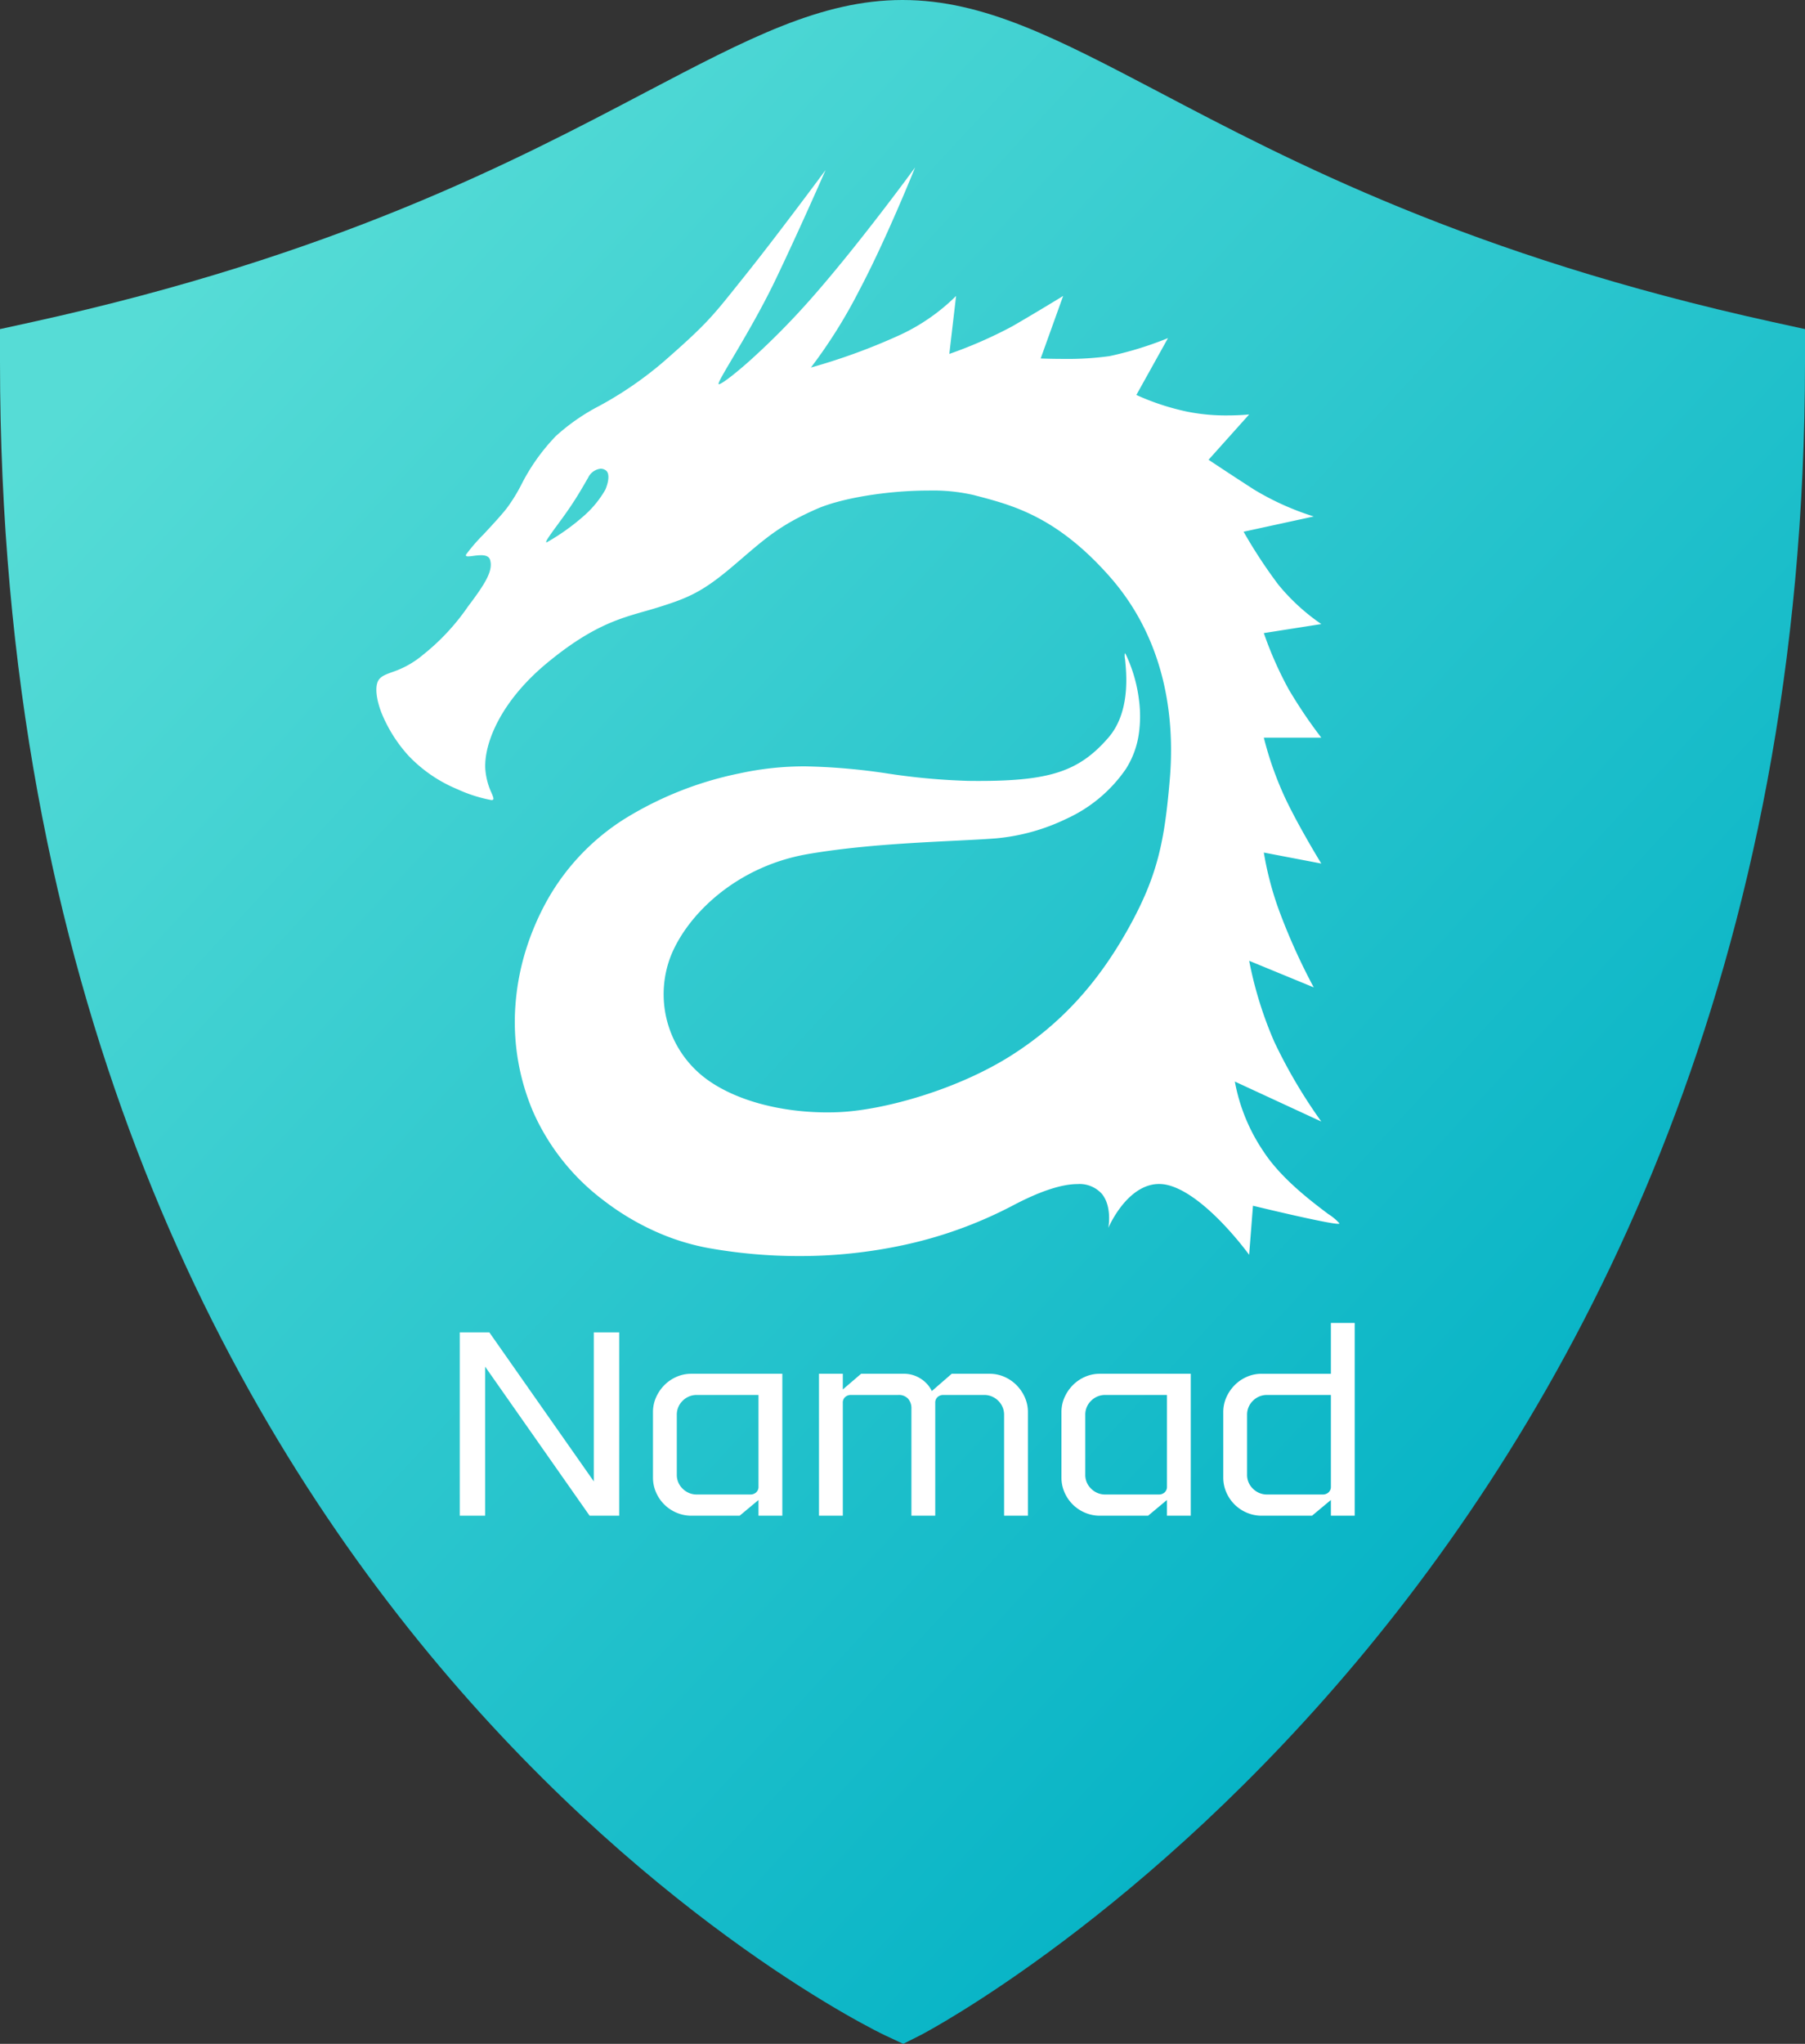 <svg xmlns="http://www.w3.org/2000/svg" xmlns:xlink="http://www.w3.org/1999/xlink" width="324" height="366.74" viewBox="0 0 324 366.74"><rect x="0" y="0" width="324" height="366.74" fill="#333333" stroke="none"/><defs><linearGradient id="a" x1="0.071" y1="0.174" x2="0.762" y2="0.896" gradientUnits="objectBoundingBox"><stop offset="0" stop-color="#56dcd6"/><stop offset="1" stop-color="#02b1c5"/></linearGradient></defs><g transform="translate(-664 -258.026)"><path d="M165.142,366.74l-3.222-1.5C160.31,364.525,3,289.279,3,64.978V59.052l5.782-1.266C63.289,45.821,95.476,28.879,118.976,16.51,137.241,6.932,150.415,0,165,0s27.757,6.932,46.022,16.51c23.5,12.368,55.687,29.31,110.194,41.276L327,59.052v5.925c0,216.851-157.079,299.317-158.662,300.151Z" transform="translate(661 258.026)" fill="url(#a)"/><path d="M32.148-32.9V0H26.837L8.084-26.743V0H3.525V-32.9H8.836L27.589-6.157V-32.9ZM55.695-3.807a1.5,1.5,0,0,0,1.034-.376,1.312,1.312,0,0,0,.423-1.034v-16.45H46.107a3.529,3.529,0,0,0-2.562,1.034,3.467,3.467,0,0,0-1.058,2.585V-7.379a3.412,3.412,0,0,0,1.058,2.538,3.529,3.529,0,0,0,2.562,1.034ZM45.12,0a6.766,6.766,0,0,1-2.679-.541,6.929,6.929,0,0,1-2.209-1.481,7,7,0,0,1-1.481-2.185,6.6,6.6,0,0,1-.541-2.656v-11.7a6.474,6.474,0,0,1,.564-2.7,7.347,7.347,0,0,1,1.5-2.186,7,7,0,0,1,2.186-1.481,6.6,6.6,0,0,1,2.656-.541H61.429V0H57.152V-2.82L53.768,0ZM88.877,0H84.6V-19.223a2.6,2.6,0,0,0-.588-1.763,2.261,2.261,0,0,0-1.81-.681h-8.46a1.5,1.5,0,0,0-1.034.376,1.312,1.312,0,0,0-.423,1.034V0H68.009V-25.474h4.277v2.82l3.29-2.82H83.19a5.561,5.561,0,0,1,3.055.87,5.415,5.415,0,0,1,2.021,2.233l3.572-3.1h6.768a6.6,6.6,0,0,1,2.656.541,7,7,0,0,1,2.186,1.481,7.347,7.347,0,0,1,1.5,2.186,6.474,6.474,0,0,1,.564,2.7V0h-4.277V-18.048a3.467,3.467,0,0,0-1.058-2.585,3.529,3.529,0,0,0-2.562-1.034H90.334a1.5,1.5,0,0,0-1.034.376,1.312,1.312,0,0,0-.423,1.034Zm40.138-3.807a1.5,1.5,0,0,0,1.034-.376,1.312,1.312,0,0,0,.423-1.034v-16.45H119.427a3.529,3.529,0,0,0-2.562,1.034,3.467,3.467,0,0,0-1.057,2.585V-7.379a3.412,3.412,0,0,0,1.057,2.538,3.529,3.529,0,0,0,2.562,1.034ZM118.44,0a6.766,6.766,0,0,1-2.679-.541,6.929,6.929,0,0,1-2.209-1.481,7,7,0,0,1-1.48-2.185,6.6,6.6,0,0,1-.54-2.656v-11.7a6.474,6.474,0,0,1,.564-2.7,7.347,7.347,0,0,1,1.5-2.186,7,7,0,0,1,2.186-1.481,6.6,6.6,0,0,1,2.655-.541h16.309V0h-4.277V-2.82L127.088,0Zm41.454-34.592h4.277V0h-4.277V-2.82L156.51,0h-9.024a6.766,6.766,0,0,1-2.679-.541A6.929,6.929,0,0,1,142.6-2.021a7,7,0,0,1-1.48-2.185,6.6,6.6,0,0,1-.541-2.656v-11.7a6.474,6.474,0,0,1,.564-2.7,7.347,7.347,0,0,1,1.5-2.186,7,7,0,0,1,2.186-1.481,6.6,6.6,0,0,1,2.656-.541h12.408ZM158.437-3.807a1.5,1.5,0,0,0,1.034-.376,1.312,1.312,0,0,0,.423-1.034v-16.45H148.473a3.529,3.529,0,0,0-2.562,1.034,3.467,3.467,0,0,0-1.057,2.585V-7.379a3.412,3.412,0,0,0,1.057,2.538,3.529,3.529,0,0,0,2.562,1.034Z" transform="translate(743 530)" fill="#fff"/><path d="M77.085,154.893h0c.215-.535,5.324-13.217,10.1-22.2a91.358,91.358,0,0,1,8.6-13.7,109.406,109.406,0,0,0-16.149,5.921,35.481,35.481,0,0,0-9.908,6.921l1.214-10.4A79.634,79.634,0,0,0,59.621,126.4c-4.444,2.57-9.066,5.409-9.113,5.438l4.035-11.219h0c-.018,0-1.76-.077-4.094-.077a55,55,0,0,0-8.28.5,63.257,63.257,0,0,0-10.48,3.23l5.678-10.2a43.839,43.839,0,0,0-9.141-3,35.116,35.116,0,0,0-7.2-.672c-2.273,0-3.89.172-3.906.174l7.285-8.132c-.012-.007-3.4-2.275-8.141-5.333A49.119,49.119,0,0,0,5.527,92.269l12.591-2.738a89.383,89.383,0,0,0-6.238-9.5,36.83,36.83,0,0,0-7.713-7.069l10.32-1.62a66.078,66.078,0,0,0-4.46-10.081,87.072,87.072,0,0,0-5.86-8.685h10.32a61.35,61.35,0,0,0-3.84-10.845c-2.558-5.388-6.441-11.68-6.48-11.743l10.32,1.975A57.548,57.548,0,0,0,11.75,21.569a110.226,110.226,0,0,0-6.224-13.8l11.591,4.77A69.46,69.46,0,0,0,12.606-2,92.8,92.8,0,0,0,4.167-16.306L19.687-9.13a32.923,32.923,0,0,0-5.2-12.629C11.321-26.584,5.847-30.7,2.907-32.911a8.981,8.981,0,0,1-2-1.681c0-.042.08-.064.237-.064,1.928,0,15.157,3.211,15.291,3.243l.687-8.8a60.2,60.2,0,0,0,4.751,5.622c2.553,2.661,6.328,6.014,9.819,6.881a6.7,6.7,0,0,0,1.612.2c2.98,0,5.294-2.141,6.71-3.937a19.373,19.373,0,0,0,2.383-3.937c-.007.036-.719,3.812,1.154,6.093a5.362,5.362,0,0,0,4.381,1.766c2.874,0,6.789-1.3,11.636-3.859A76.934,76.934,0,0,1,79.3-38.5a88.469,88.469,0,0,1,18.611-1.941,92.441,92.441,0,0,1,16.357,1.453,41.439,41.439,0,0,1,9.693,3.081,46.079,46.079,0,0,1,8.928,5.368A40.357,40.357,0,0,1,145.628-14.6a41.031,41.031,0,0,1,3.189,19.264A44.024,44.024,0,0,1,147,14.317a47.065,47.065,0,0,1-3.963,9.239A41,41,0,0,1,129.2,38.026a62.975,62.975,0,0,1-20.524,8.127,54.5,54.5,0,0,1-11.892,1.274,110.971,110.971,0,0,1-14.842-1.293A117.9,117.9,0,0,0,67.57,44.825c-.66-.008-1.3-.012-1.912-.012-12.819,0-18.038,1.741-23.265,7.763-3.961,4.564-3.261,11.441-3,14.03a3.567,3.567,0,0,1,.049,1.1.024.024,0,0,1-.018.009c-.038,0-.1-.088-.2-.277A26.532,26.532,0,0,1,36.9,59.375a22.228,22.228,0,0,1,.03-6.157A15.88,15.88,0,0,1,39.223,47a26,26,0,0,1,10.683-8.971,36.532,36.532,0,0,1,12.612-3.515c2.1-.165,4.648-.292,7.595-.438,7.75-.386,17.395-.867,26.231-2.389,12.646-2.177,21.414-10.63,24.493-18.042a18.925,18.925,0,0,0-5.412-21.63c-5.033-4.181-13.481-6.677-22.6-6.677-.764,0-1.531.019-2.279.056-8.029.4-21.25,4.071-30.983,10.325-8.7,5.589-15.318,12.821-20.834,22.759-5.186,9.344-6.419,15.51-7.365,26.653-.852,10.04.332,24.5,10.8,36.36,9.4,10.643,17.241,12.724,23.545,14.4l.017,0,.841.224a33.034,33.034,0,0,0,8.08.805c7.413,0,15.676-1.359,20.094-3.3,6.313-2.779,8.9-4.994,13.583-9.014.415-.356.846-.726,1.3-1.111,5.555-4.742,8.131-5.83,13.56-7.526.828-.259,1.661-.5,2.466-.726,4.693-1.339,9.546-2.724,17.387-9.174,8.627-7.1,11.426-14.694,11.2-19.045a12.361,12.361,0,0,0-1.115-4.346c-.257-.612-.428-1.017-.31-1.194a.315.315,0,0,1,.282-.1l.081,0a26.131,26.131,0,0,1,6.076,1.947,25.6,25.6,0,0,1,8.767,6.009,25.919,25.919,0,0,1,4.888,7.791c.822,2.156,1.088,4.134.71,5.291-.348,1.066-1.268,1.405-2.661,1.919a16.629,16.629,0,0,0-5.534,3.1,40,40,0,0,0-8.1,8.7l-.077.1c-3.081,4.074-4.446,6.348-3.865,8.253.168.553.7.822,1.62.822a10.171,10.171,0,0,0,1.276-.106l.143-.019a7.652,7.652,0,0,1,.893-.088c.214,0,.334.036.379.112s.021.155-.049.279a32.45,32.45,0,0,1-3.075,3.544c-1.357,1.458-2.9,3.111-4.09,4.581a29.649,29.649,0,0,0-2.662,4.261,35.961,35.961,0,0,1-6.244,8.813,36.592,36.592,0,0,1-7.838,5.433,66.047,66.047,0,0,0-11.511,7.922c-7.533,6.583-8.745,8.1-13.254,13.746-.424.531-.878,1.1-1.369,1.711-5.627,7.017-14.355,18.8-14.442,18.918,0-.008.023-.058.064-.149,1.076-2.452,4.892-11.09,8.813-19.309,2.595-5.439,5.749-10.776,7.836-14.307,1.545-2.615,2.566-4.341,2.494-4.619a.051.051,0,0,0-.022-.033.086.086,0,0,0-.043-.01c-.384,0-2.359,1.405-5.39,4.091A134.851,134.851,0,0,0,95.8,131.3C87.38,140.817,77.5,154.323,77.085,154.893Zm66.168-67.261a.36.36,0,0,0-.144.048,39.154,39.154,0,0,0-6.373,4.522,18.512,18.512,0,0,0-4.055,4.88c-.534,1.251-.87,2.911-.061,3.471a1.594,1.594,0,0,0,.912.284,2.827,2.827,0,0,0,2.254-1.637c.16-.272.319-.546.481-.825l.009-.016c.811-1.4,1.73-2.981,3.255-5.172.524-.753,1.113-1.555,1.682-2.331,1.179-1.607,2.2-2.993,2.092-3.2A.051.051,0,0,0,143.253,87.632Z" transform="translate(905.345 442.968) rotate(180)" fill="#fff"/></g></svg>